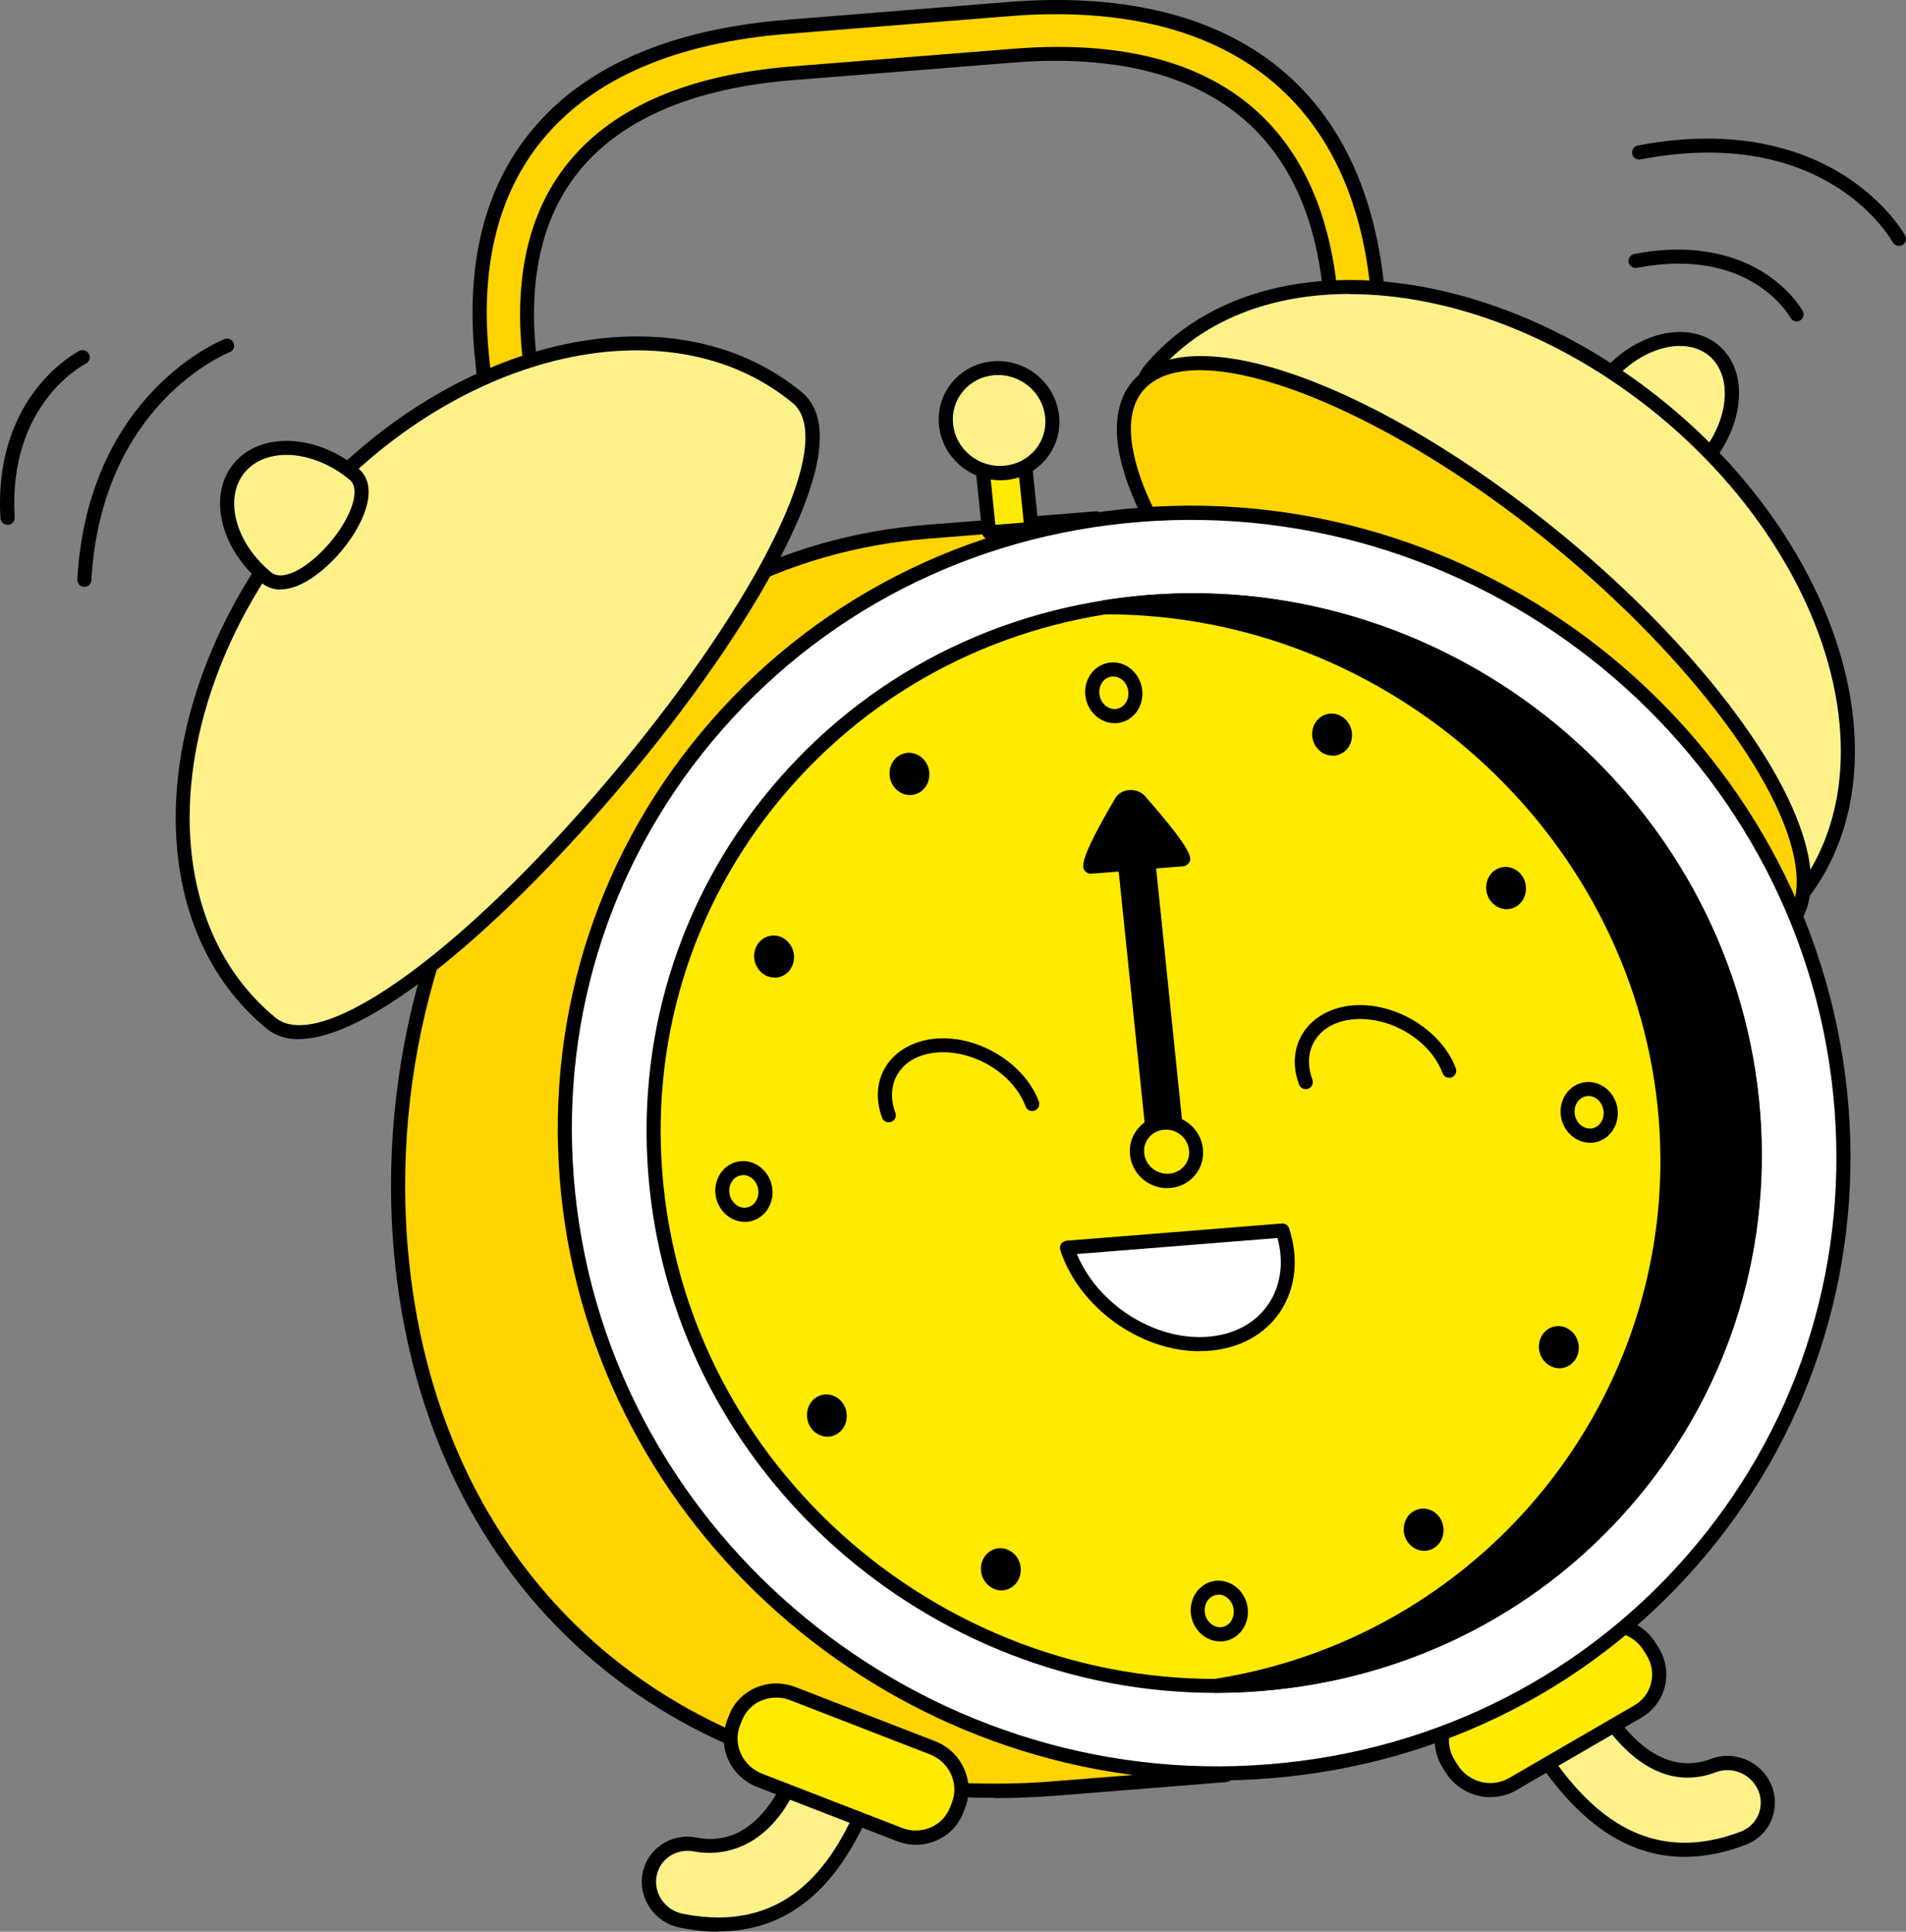<?xml version="1.0" encoding="UTF-8"?><svg id="Layer_2" xmlns="http://www.w3.org/2000/svg" viewBox="0 0 126.25 127.95"><rect x="0" y="0" width="126.25" height="127.95" fill="#808080" stroke="none"/><defs><style>.cls-1{fill:#fff18a;}.cls-2{fill:#fff;}.cls-3{fill:#ffea00;}.cls-4{fill:#ffd400;}</style></defs><g id="Layer_1-2"><g><g><path class="cls-4" d="M36.1,48.88c.86-.07,1.49-.81,1.4-1.67l-2.45-23.78c-1.46-14.1,8.67-17.89,17.43-18.59l14.67-1.17c8.75-.7,19.49,1.43,20.95,15.53l2.45,23.78c.09,.85,.86,1.49,1.72,1.42,.86-.07,1.49-.81,1.4-1.67l-2.45-23.78C89.87,5.98,81.21-.55,66.83,.6l-14.67,1.17c-14.39,1.15-21.57,8.93-20.23,21.92l2.45,23.78c.09,.85,.86,1.49,1.72,1.42Z"/><path d="M35.97,49.36c-1.04,0-1.95-.8-2.06-1.84l-2.45-23.78c-.64-6.25,.63-11.35,3.8-15.15,3.51-4.22,9.19-6.67,16.86-7.28L66.79,.13c14.68-1.17,23.52,5.5,24.89,18.78l2.45,23.78c.06,.53-.1,1.06-.45,1.47-.35,.42-.84,.67-1.38,.71-1.11,.09-2.11-.73-2.22-1.84l-2.45-23.78c-1.42-13.72-11.9-15.79-20.45-15.11l-14.67,1.17c-6.49,.52-11.22,2.51-14.06,5.91-2.48,2.98-3.47,7.07-2.94,12.17l2.45,23.78c.06,.53-.1,1.06-.45,1.47-.35,.42-.84,.67-1.38,.71-.05,0-.11,0-.16,0ZM69.95,.94c-1,0-2.02,.04-3.08,.13l-14.67,1.17c-7.41,.59-12.87,2.93-16.21,6.95-3,3.6-4.21,8.47-3.59,14.46l2.45,23.78c.06,.6,.61,1.04,1.22,1,.29-.02,.56-.16,.74-.38,.18-.22,.26-.49,.23-.77l-2.45-23.78c-.55-5.35,.51-9.68,3.16-12.86,3-3.6,7.95-5.7,14.7-6.24l14.67-1.17c16.24-1.3,20.63,7.96,21.45,15.95l2.45,23.78c.06,.6,.6,1.05,1.22,1,.29-.02,.56-.16,.74-.38,.18-.22,.26-.49,.23-.77l-2.45-23.78C89.54,7.27,82.19,.94,69.95,.94Z"/></g><g><g><path class="cls-1" d="M106.39,25.03c2.11-2.5,5.29-3.32,7.1-1.83,1.82,1.5,1.58,4.74-.53,7.24-1.83,2.17-8.4-3.24-6.57-5.42Z"/><path d="M111.78,31.41c-1.2,0-2.67-.76-3.84-1.75-1.76-1.48-3.03-3.59-1.9-4.94h0c2.27-2.7,5.75-3.54,7.76-1.88,.79,.65,1.27,1.6,1.37,2.75,.15,1.68-.53,3.61-1.84,5.16-.4,.47-.94,.67-1.55,.67Zm-5.03-6.09h0c-.68,.81,.41,2.47,1.78,3.62,1.46,1.23,3.39,2.01,4.08,1.2,1.15-1.36,1.75-3.03,1.62-4.47-.08-.89-.44-1.62-1.03-2.11-1.61-1.33-4.51-.54-6.45,1.77Z"/></g><g><path class="cls-1" d="M76.21,24.48c6.94-8.25,22.15-7.05,33.96,2.68,11.81,9.73,15.75,24.32,8.81,32.57-6.03,7.17-48.8-28.08-42.77-35.25Z"/><path d="M116.47,61.15c-.45,0-.95-.05-1.48-.14-10.74-1.91-35.77-22.6-39.38-32.56-.67-1.85-.59-3.28,.24-4.27,7.1-8.44,22.62-7.26,34.61,2.62,7.04,5.8,11.65,13.68,12.32,21.08,.43,4.75-.76,8.95-3.45,12.15-.63,.75-1.59,1.12-2.87,1.12Zm-27.07-41.68c-5.22,0-9.83,1.74-12.83,5.31h0c-.6,.71-.63,1.84-.08,3.35,3.45,9.52,28.38,30.13,38.66,31.96,1.68,.3,2.85,.08,3.47-.66,2.53-3,3.64-6.97,3.23-11.46-.65-7.15-5.13-14.8-11.98-20.44-6.45-5.31-13.93-8.05-20.47-8.05Zm-13.19,5.01h0Z"/></g><g><ellipse class="cls-4" cx="96.96" cy="43.39" rx="9.83" ry="28" transform="translate(1.88 90.75) rotate(-50.59)"/><path d="M114.39,63.19c-5.7,0-14.94-4.41-24.05-11.92-9.25-7.63-15.82-16.53-16.33-22.15-.14-1.59,.19-2.88,.99-3.84,3.72-4.42,16.27,.08,28.59,10.23h0c9.25,7.63,15.81,16.53,16.33,22.15,.15,1.59-.19,2.88-.99,3.84-.97,1.15-2.53,1.7-4.54,1.7ZM79.47,24.52c-1.69,0-2.99,.44-3.76,1.36-.64,.76-.9,1.82-.77,3.15,.49,5.39,6.92,14.04,15.99,21.52,11.52,9.49,24.01,14.23,27.28,10.35,.64-.76,.9-1.82,.77-3.15-.49-5.39-6.92-14.04-15.99-21.52h0c-8.78-7.23-18.12-11.71-23.52-11.71Z"/></g></g><g><g><path class="cls-4" d="M70.02,118.44c-23.27,1.85-41.02-11.89-43.4-34.87-2.37-22.98,11.54-46.5,34.81-48.35l11.16-.89,8.59,83.23-11.16,.89Z"/><path d="M65.83,119.08c-21.72,0-37.44-13.83-39.67-35.46-1.34-12.97,2.53-26.33,10.36-35.72,6.51-7.82,15.11-12.37,24.88-13.14l11.16-.89c.25-.02,.48,.16,.5,.42l8.59,83.23c.01,.13-.03,.25-.11,.35-.08,.1-.2,.16-.32,.17l-11.16,.89c-1.43,.11-2.84,.17-4.22,.17Zm6.34-84.25l-10.7,.85c-9.51,.76-17.89,5.19-24.23,12.81-7.67,9.21-11.46,22.3-10.15,35.03,2.18,21.12,17.54,34.62,38.76,34.62,1.35,0,2.73-.05,4.13-.17l10.68-.85-8.49-82.3Z"/></g><g><g><polygon class="cls-3" points="65.52 35.26 68.33 35.03 67.83 30.18 65.02 30.4 65.52 35.26"/><path d="M65.52,35.72c-.24,0-.44-.18-.46-.42l-.5-4.85c-.01-.13,.03-.25,.11-.35,.08-.1,.2-.16,.32-.17l2.81-.22c.25-.02,.48,.17,.5,.42l.5,4.85c.01,.13-.03,.25-.11,.35-.08,.1-.2,.16-.32,.17l-2.81,.22s-.03,0-.04,0Zm.01-4.89l.4,3.93,1.88-.15-.4-3.93-1.88,.15Z"/></g><g><path class="cls-1" d="M62.67,28.14c.2,1.92,1.93,3.34,3.87,3.19,1.94-.15,3.35-1.83,3.15-3.75-.2-1.92-1.93-3.34-3.87-3.19-1.94,.15-3.35,1.83-3.15,3.75Z"/><path d="M66.25,31.81c-2.05,0-3.84-1.56-4.05-3.62-.11-1.05,.2-2.06,.87-2.87,.68-.81,1.64-1.31,2.71-1.39,2.18-.18,4.15,1.44,4.37,3.61,.11,1.05-.2,2.06-.87,2.87-.68,.81-1.64,1.31-2.71,1.39-.11,0-.22,.01-.32,.01Zm-.14-6.96c-.08,0-.17,0-.25,0-.82,.07-1.55,.44-2.07,1.06-.51,.61-.74,1.38-.66,2.17h0c.17,1.66,1.66,2.91,3.37,2.77,.82-.07,1.55-.44,2.07-1.06,.51-.61,.74-1.38,.66-2.17-.16-1.58-1.54-2.78-3.12-2.78Z"/></g></g><g><g><path class="cls-1" d="M43.02,124.2c.26-1.39,1.61-2.3,3.03-2.01,5.45,1.08,7.19-6.59,7.24-6.71,.5-1.32,2.01-1.96,3.36-1.44,1.35,.52,2.04,2.02,1.54,3.34-1.77,4.67-4.59,11.53-13.06,9.85-1.42-.28-2.36-1.64-2.11-3.03Zm10.26-8.72h0s0,0,0,0Z"/><path d="M47.6,127.95c-.79,0-1.64-.08-2.56-.27-1.67-.33-2.78-1.93-2.48-3.58,.14-.79,.59-1.47,1.25-1.92,.68-.46,1.51-.63,2.33-.47,4.41,.87,6.23-4.6,6.68-6.3,0,0,0,0,0,0,0-.04,.02-.08,.03-.13,0-.02,.01-.03,.02-.05,.29-.71,.84-1.28,1.55-1.6,.76-.34,1.6-.35,2.38-.05,1.59,.62,2.4,2.38,1.81,3.94-1.43,3.75-3.96,10.41-11.03,10.41Zm-2.06-5.36c-.42,0-.84,.12-1.19,.36-.46,.31-.76,.78-.86,1.32h0c-.21,1.14,.57,2.26,1.74,2.49,8.28,1.64,10.94-5.37,12.53-9.56,.41-1.08-.16-2.31-1.27-2.74-.55-.21-1.14-.2-1.67,.03-.5,.22-.89,.63-1.08,1.14-1.99,7.53-6.45,7.26-7.77,7-.14-.03-.29-.04-.43-.04Zm-2.51,1.6h0Z"/></g><g><path class="cls-3" d="M50.31,117.93l9.26,3.59c1.53,.59,3.22-.14,3.79-1.63l.13-.34c.57-1.49-.21-3.18-1.74-3.77l-9.26-3.59c-1.53-.59-3.22,.14-3.79,1.63l-.13,.34c-.57,1.49,.21,3.18,1.74,3.77Z"/><path d="M60.67,122.19c-.42,0-.85-.08-1.26-.24l-9.26-3.59c-1.76-.68-2.66-2.65-2-4.38l.13-.34c.31-.83,.94-1.48,1.75-1.84,.84-.37,1.78-.39,2.65-.06l9.26,3.59c1.76,.68,2.66,2.65,2,4.38l-.13,.34c-.31,.83-.94,1.48-1.75,1.84-.44,.2-.91,.3-1.39,.3Zm-9.26-9.75c-.34,0-.69,.07-1.01,.21-.59,.26-1.03,.73-1.26,1.32l-.13,.34c-.48,1.25,.18,2.67,1.47,3.17h0l9.26,3.59c.63,.25,1.32,.23,1.93-.04,.59-.26,1.03-.73,1.26-1.32l.13-.34c.48-1.25-.18-2.67-1.47-3.17l-9.26-3.59c-.3-.12-.61-.17-.92-.17Z"/></g></g><g><g><path class="cls-1" d="M115.47,121.76c-7.98,3.03-12.14-3.49-14.79-7.83-.75-1.23-.36-2.81,.87-3.52,1.23-.71,2.83-.3,3.59,.93,.07,.11,3.23,7.55,8.37,5.61,1.34-.51,2.86,.16,3.4,1.49,.54,1.33-.1,2.82-1.44,3.32Zm-10.33-10.41h0s0,0,0,0Z"/><path d="M111.59,122.99c-5.93,0-9.32-5.57-11.31-8.82-.43-.71-.56-1.53-.36-2.33,.2-.78,.69-1.43,1.39-1.84,1.42-.82,3.27-.37,4.17,1.01,.02,.02,.04,.05,.06,.08,.03,.04,.04,.09,.06,.13,.78,1.66,3.6,6.85,7.74,5.28,1.57-.6,3.36,.19,4,1.75,.31,.76,.3,1.59-.02,2.34-.32,.74-.92,1.31-1.68,1.6h0c-1.47,.56-2.81,.8-4.05,.8Zm-8.73-12.46c-.37,0-.74,.09-1.07,.29-.48,.28-.82,.73-.96,1.26-.14,.55-.05,1.12,.25,1.61,2.41,3.96,6.46,10.58,14.22,7.63,.53-.2,.94-.59,1.16-1.1,.22-.51,.23-1.08,.01-1.61-.45-1.09-1.71-1.64-2.8-1.23-4.9,1.86-8.07-3.95-8.92-5.77l-.02-.05c-.4-.66-1.13-1.03-1.87-1.03Zm12.61,11.23h0Z"/></g><g><path class="cls-3" d="M108.49,113.38l-8.29,4.81c-1.39,.81-3.21,.33-4.05-1.05l-.2-.32c-.85-1.39-.41-3.17,.98-3.97l8.29-4.81c1.39-.81,3.21-.33,4.05,1.05l.2,.32c.85,1.39,.41,3.17-.98,3.97Z"/><path d="M98.73,119.04c-1.18,0-2.33-.6-2.99-1.67l-.2-.32c-.48-.79-.62-1.7-.4-2.58,.22-.87,.77-1.59,1.55-2.04l8.29-4.81c1.61-.93,3.71-.39,4.69,1.21l.2,.32c.48,.79,.62,1.7,.4,2.58-.22,.87-.77,1.59-1.55,2.04l-8.29,4.81c-.53,.31-1.12,.45-1.7,.45Zm7.96-10.94c-.42,0-.85,.11-1.24,.33l-8.29,4.81c-.56,.32-.95,.84-1.11,1.46-.16,.63-.06,1.29,.29,1.86l.2,.32c.71,1.17,2.25,1.57,3.42,.89l8.29-4.81h0c.56-.32,.95-.84,1.11-1.46,.16-.63,.06-1.29-.29-1.86l-.2-.32c-.48-.78-1.33-1.22-2.18-1.22Z"/></g></g><g><ellipse class="cls-2" cx="79.77" cy="75.71" rx="41.51" ry="42.58" transform="translate(-24.59 110.41) rotate(-61.9)"/><path d="M80.63,117.93c-22.05,0-41.18-16.77-43.46-38.82-1.15-11.16,2.14-22.03,9.27-30.59,7.23-8.69,17.53-13.98,28.99-14.89,23.47-1.87,44.53,15.48,46.92,38.68,1.15,11.16-2.14,22.03-9.27,30.59-7.23,8.69-17.53,13.98-28.99,14.89-1.16,.09-2.32,.14-3.47,.14Zm-42.53-38.91c2.34,22.7,22.95,39.67,45.92,37.84,11.21-.89,21.27-6.06,28.34-14.55,6.97-8.37,10.19-18.99,9.06-29.9-2.34-22.69-22.95-39.67-45.92-37.84-11.21,.89-21.27,6.06-28.34,14.55-6.97,8.37-10.19,18.99-9.06,29.9h0Z"/></g><g><g><ellipse class="cls-3" cx="79.77" cy="75.71" rx="35.74" ry="36.67" transform="translate(-24.59 110.41) rotate(-61.9)"/><path d="M80.51,112.13c-19.02,0-35.52-14.46-37.49-33.48-.99-9.63,1.85-19,8-26.39,6.24-7.5,15.12-12.06,25.01-12.84,20.25-1.61,38.41,13.35,40.48,33.36,.99,9.63-1.85,19-8,26.39-6.24,7.5-15.12,12.06-25.01,12.84-1,.08-2,.12-2.99,.12Zm-1.49-71.9c-.97,0-1.94,.04-2.92,.12-9.63,.77-18.28,5.21-24.36,12.51-5.99,7.19-8.76,16.32-7.79,25.7,2.01,19.51,19.74,34.1,39.47,32.53,9.63-.77,18.28-5.21,24.36-12.51,5.99-7.19,8.75-16.32,7.79-25.7-1.91-18.54-18.01-32.65-36.56-32.65Z"/></g><g><path d="M80.57,111.66c.96,0,1.92-.04,2.9-.12,20.03-1.59,34.62-18.93,32.58-38.72-2.04-19.79-19.94-34.54-39.97-32.95-.97,.08-1.93,.19-2.87,.34,18.83-.04,35.13,14.23,37.08,33.06,1.94,18.83-11.17,35.44-29.7,38.38Z"/><path d="M80.57,112.13c-.24,0-.45-.19-.47-.43-.02-.24,.15-.46,.39-.5,18.33-2.9,31.2-19.54,29.31-37.87-1.89-18.32-17.93-32.64-36.54-32.64-.03,0-.05,0-.07,0-.24,0-.45-.19-.47-.43s.15-.46,.39-.5c1-.16,1.95-.27,2.91-.35,20.26-1.61,38.41,13.36,40.47,33.36,.99,9.63-1.85,19-8,26.39-6.24,7.5-15.12,12.06-25.01,12.84-.96,.08-1.91,.11-2.93,.12h0Zm-1.39-71.9c16.47,2.65,29.82,16.19,31.56,33.01,1.74,16.84-8.66,32.28-24.34,37.49,8.43-1.36,15.95-5.61,21.39-12.15,5.99-7.19,8.76-16.32,7.79-25.7-1.91-18.49-17.92-32.57-36.4-32.64Z"/></g></g><g><g><path class="cls-3" d="M72.35,46c.09,.85,.79,1.49,1.58,1.43s1.35-.8,1.26-1.65c-.09-.85-.79-1.49-1.58-1.43-.78,.06-1.35,.8-1.26,1.65Z"/><path d="M73.83,47.9c-.98,0-1.83-.8-1.94-1.85h0c-.06-.56,.11-1.11,.45-1.52,.32-.38,.76-.61,1.24-.65,1.04-.09,1.97,.75,2.08,1.85,.06,.55-.11,1.11-.45,1.52-.32,.38-.76,.61-1.24,.65-.05,0-.09,0-.14,0Zm-1.01-1.95c.06,.6,.53,1.05,1.08,1.01,.23-.02,.44-.13,.6-.32,.18-.22,.27-.52,.24-.82-.06-.6-.53-1.05-1.08-1.01-.23,.02-.44,.13-.6,.32-.18,.22-.27,.52-.24,.82h0Z"/></g><g><path d="M87.45,48.25c-.19,.46,0,1.02,.44,1.24,.43,.22,.94,.03,1.13-.43,.19-.46,0-1.02-.44-1.24s-.94-.03-1.13,.43Z"/><path d="M88.27,50.05c-.2,0-.4-.05-.59-.14-.65-.34-.94-1.14-.66-1.83h0c.14-.35,.41-.61,.75-.74,.34-.12,.7-.1,1.02,.07,.65,.34,.94,1.14,.66,1.83-.14,.35-.41,.61-.75,.74-.14,.05-.29,.08-.43,.08Zm-.38-1.62c-.1,.24,0,.53,.22,.65,.11,.06,.21,.04,.27,.02,.09-.03,.17-.11,.21-.21,.1-.24,0-.53-.22-.65-.11-.06-.21-.04-.27-.02-.09,.03-.17,.11-.21,.21h0Z"/></g><g><path d="M99.25,58.06c-.38,.29-.46,.86-.18,1.29,.28,.42,.82,.53,1.2,.25,.38-.29,.46-.86,.18-1.29-.28-.42-.82-.53-1.2-.25Z"/><path d="M99.8,60.22c-.07,0-.14,0-.22-.02-.36-.06-.69-.28-.9-.6-.41-.62-.28-1.49,.29-1.92h0c.28-.21,.62-.3,.97-.24,.36,.06,.69,.28,.9,.6,.41,.62,.28,1.49-.29,1.92-.22,.17-.48,.26-.75,.26Zm-.26-1.79c-.18,.14-.22,.44-.07,.66,.07,.11,.17,.17,.28,.19,.06,0,.16,0,.25-.06,.18-.14,.22-.44,.07-.66-.07-.11-.17-.17-.28-.19-.06-.01-.16,0-.25,.06Z"/></g><g><path class="cls-3" d="M105.1,72.14c-.78,.06-1.35,.8-1.26,1.65,.09,.85,.79,1.49,1.58,1.43,.78-.06,1.35-.8,1.26-1.65-.09-.85-.79-1.49-1.58-1.43Z"/><path d="M105.32,75.69c-.98,0-1.83-.8-1.94-1.85-.06-.55,.11-1.11,.45-1.52,.32-.38,.76-.61,1.24-.65,1.04-.08,1.97,.75,2.08,1.85,.06,.55-.11,1.11-.45,1.52-.32,.38-.76,.61-1.24,.65-.05,0-.09,0-.14,0Zm-.11-3.09s-.05,0-.07,0c-.23,.02-.44,.13-.6,.32-.18,.22-.27,.52-.24,.82,.06,.6,.54,1.04,1.08,1.01,.23-.02,.44-.13,.6-.32,.18-.22,.27-.52,.24-.83-.06-.57-.5-1.01-1.01-1.01Z"/></g><g><path d="M103.6,88.4c-.43-.22-.94-.03-1.13,.43s0,1.02,.44,1.24c.43,.22,.94,.03,1.13-.43,.19-.46,0-1.02-.44-1.24Z"/><path d="M103.29,90.63c-.2,0-.4-.05-.59-.15-.65-.34-.94-1.14-.66-1.83,.14-.35,.41-.61,.75-.74,.34-.12,.7-.1,1.02,.07h0c.65,.34,.94,1.14,.66,1.83-.14,.35-.41,.61-.75,.74-.14,.05-.29,.08-.43,.08Zm-.06-1.86s-.08,0-.11,.02c-.09,.03-.17,.11-.21,.21-.1,.24,0,.53,.22,.64,.11,.06,.21,.04,.27,.02,.09-.03,.17-.11,.21-.21,.1-.24,0-.53-.22-.65h0c-.06-.03-.11-.04-.16-.04Z"/></g><g><path d="M94.98,100.8c-.28-.42-.82-.53-1.2-.25-.38,.29-.46,.86-.18,1.29s.82,.53,1.2,.25c.38-.29,.46-.86,.18-1.29Z"/><path d="M94.33,102.72c-.07,0-.14,0-.21-.02-.36-.06-.69-.28-.9-.6-.41-.62-.28-1.49,.29-1.92,.28-.21,.62-.3,.97-.24,.36,.06,.69,.28,.9,.6h0c.41,.62,.28,1.49-.29,1.92-.22,.17-.48,.26-.75,.26Zm-.07-1.85c-.06,0-.13,.01-.19,.07-.18,.14-.22,.44-.07,.66,.07,.11,.17,.17,.28,.19,.06,0,.16,0,.25-.06,.18-.14,.22-.44,.07-.66h0c-.07-.11-.17-.17-.28-.19-.02,0-.04,0-.06,0Z"/></g><g><path class="cls-3" d="M82.19,106.59c-.09-.85-.79-1.49-1.58-1.43-.78,.06-1.35,.8-1.26,1.65,.09,.85,.79,1.49,1.58,1.43,.78-.06,1.35-.8,1.26-1.65Z"/><path d="M80.82,108.72c-.98,0-1.83-.8-1.94-1.85-.06-.55,.11-1.11,.45-1.52,.32-.38,.76-.61,1.24-.65,1.03-.08,1.97,.75,2.08,1.85,.06,.55-.11,1.11-.45,1.52-.32,.38-.76,.61-1.24,.65-.05,0-.09,0-.14,0Zm-.11-3.09s-.05,0-.07,0c-.23,.02-.44,.13-.6,.32-.18,.22-.27,.52-.24,.82,.06,.6,.55,1.04,1.08,1.01,.23-.02,.44-.13,.6-.32,.18-.22,.27-.52,.24-.83-.06-.57-.5-1.01-1.01-1.01Z"/></g><g><path d="M67.09,104.35c.19-.46,0-1.02-.44-1.24-.43-.22-.94-.03-1.13,.43-.19,.46,0,1.02,.44,1.24,.43,.22,.94,.03,1.13-.43Z"/><path d="M66.33,105.34c-.2,0-.4-.05-.59-.15-.65-.34-.94-1.14-.66-1.83,.14-.35,.41-.61,.75-.74,.33-.12,.7-.1,1.02,.07,.65,.34,.94,1.14,.66,1.83h0c-.14,.35-.41,.61-.75,.74-.14,.05-.29,.08-.43,.08Zm-.06-1.86s-.08,0-.11,.02c-.09,.03-.17,.11-.21,.21-.1,.24,0,.53,.22,.64,.11,.06,.21,.04,.27,.02,.09-.03,.17-.11,.21-.21,.1-.24,0-.53-.22-.65-.06-.03-.11-.04-.16-.04Zm.82,.86h0Z"/></g><g><path d="M55.29,94.53c.38-.29,.46-.86,.18-1.29-.28-.42-.82-.53-1.2-.25-.38,.29-.46,.86-.18,1.29,.28,.42,.82,.53,1.2,.25Z"/><path d="M54.81,95.16c-.07,0-.14,0-.22-.02-.36-.06-.69-.28-.9-.6-.41-.62-.28-1.49,.29-1.92,.28-.21,.62-.3,.97-.24,.36,.06,.69,.28,.9,.6,.41,.62,.28,1.49-.29,1.92h0c-.22,.17-.48,.26-.75,.26Zm-.07-1.85c-.06,0-.13,.01-.19,.07-.18,.14-.22,.44-.07,.66,.07,.11,.17,.17,.28,.19,.06,0,.16,0,.25-.06h0c.18-.14,.22-.44,.07-.66-.07-.11-.17-.17-.28-.19-.02,0-.04,0-.06,0Z"/></g><g><path class="cls-3" d="M49.44,80.45c.78-.06,1.35-.8,1.26-1.65-.09-.85-.79-1.49-1.58-1.43-.78,.06-1.35,.8-1.26,1.65s.79,1.49,1.58,1.43Z"/><path d="M49.33,80.93c-.98,0-1.83-.8-1.94-1.85-.06-.55,.11-1.11,.45-1.52,.32-.38,.76-.61,1.24-.65,1.03-.08,1.97,.75,2.08,1.85,.06,.55-.11,1.11-.45,1.52-.32,.38-.76,.61-1.24,.65h0s-.09,0-.14,0Zm.1-.47h0Zm-.21-2.62s-.05,0-.07,0c-.23,.02-.44,.13-.6,.32-.18,.22-.27,.52-.24,.82,.06,.6,.55,1.06,1.08,1.01,.23-.02,.44-.13,.6-.32,.18-.22,.27-.52,.24-.83-.06-.57-.5-1.01-1.01-1.01Z"/></g><g><path d="M50.94,64.19c.43,.22,.94,.03,1.13-.43,.19-.46,0-1.02-.44-1.24-.43-.22-.94-.03-1.13,.43-.19,.46,0,1.02,.44,1.24Z"/><path d="M51.31,64.75c-.2,0-.4-.05-.59-.14,0,0,0,0,0,0-.65-.34-.94-1.14-.66-1.83,.14-.35,.41-.61,.75-.74,.34-.12,.7-.1,1.02,.07,.65,.34,.94,1.14,.66,1.83-.14,.35-.41,.61-.75,.74-.14,.05-.29,.08-.43,.08Zm-.16-.98c.11,.06,.21,.04,.27,.02,.09-.03,.17-.11,.21-.21,.1-.24,0-.53-.22-.64-.12-.06-.21-.04-.27-.02-.09,.03-.17,.11-.21,.21-.1,.24,0,.53,.22,.65h0Z"/></g><g><path d="M59.56,51.79c.28,.42,.82,.53,1.2,.25,.38-.29,.46-.86,.18-1.29s-.82-.53-1.2-.25c-.38,.29-.46,.86-.18,1.29Z"/><path d="M60.28,52.66c-.07,0-.14,0-.22-.02-.36-.06-.69-.28-.9-.6h0c-.41-.63-.28-1.49,.29-1.92,.28-.21,.62-.3,.97-.24,.36,.06,.69,.28,.9,.6,.41,.62,.28,1.49-.29,1.92-.22,.17-.48,.26-.76,.26Zm-.07-1.85c-.06,0-.13,.01-.19,.07-.18,.14-.22,.44-.07,.66h0c.07,.11,.17,.17,.28,.19,.06,.01,.16,0,.25-.06,.18-.14,.22-.44,.07-.66-.07-.11-.17-.17-.28-.19-.02,0-.04,0-.06,0Z"/></g></g><g><path d="M74.28,53.11c.26-.36,.85-.41,1.18-.09,0,0,3.18,3.61,2.88,3.92l-2.27,.18,2.01,19.51c.04,.43-.27,.8-.7,.83-.43,.03-.82-.28-.86-.71l-2.01-19.51-2.27,.18c-.35-.25,2.03-4.31,2.03-4.31Z"/><path d="M77.33,77.92c-.64,0-1.2-.49-1.26-1.13l-1.97-19.06-1.81,.14c-.11,.01-.22-.02-.31-.09-.33-.24-.7-.5,1.9-4.92,0-.01,.02-.03,.02-.04,.2-.28,.52-.46,.89-.49,.37-.03,.73,.09,.99,.33,3.49,3.97,3.19,4.28,2.89,4.58-.08,.08-.18,.13-.3,.14l-1.79,.14,1.96,19.04c.03,.33-.06,.65-.28,.91-.21,.26-.52,.41-.85,.44-.03,0-.07,0-.1,0Zm-2.81-21.16c.24,0,.44,.18,.46,.42l2.01,19.51c.02,.17,.2,.3,.36,.29,.08,0,.16-.04,.21-.11,.05-.06,.07-.14,.06-.21l-2.01-19.51c-.01-.13,.03-.25,.11-.35,.08-.1,.2-.16,.32-.17l1.64-.13c-.47-.7-1.57-2.06-2.57-3.19-.03-.03-.13-.06-.23-.05-.09,0-.16,.04-.21,.1-.75,1.28-1.55,2.78-1.86,3.53l1.67-.13s.03,0,.04,0Z"/></g><g><path class="cls-3" d="M75.32,76.45c.11,1.06,1.07,1.86,2.15,1.77,1.08-.09,1.86-1.02,1.75-2.08-.11-1.06-1.07-1.86-2.15-1.77-1.08,.09-1.86,1.02-1.75,2.08Z"/><path d="M77.31,78.7c-1.25,0-2.33-.95-2.46-2.2-.07-.64,.12-1.26,.53-1.75,.41-.5,1-.8,1.65-.85,1.32-.12,2.52,.88,2.65,2.19,.07,.64-.12,1.26-.53,1.75-.41,.5-1,.8-1.65,.85-.07,0-.13,0-.2,0Zm-.08-3.87s-.08,0-.12,0c-.4,.03-.76,.21-1,.51-.25,.29-.36,.67-.32,1.05,.08,.81,.82,1.41,1.65,1.35,.4-.03,.75-.21,1-.51,.25-.29,.36-.67,.32-1.05-.08-.77-.75-1.36-1.53-1.36Z"/></g><g><g><path class="cls-2" d="M84.95,81.51c1.24,3.83-.96,7.18-4.9,7.5-3.94,.31-8.14-2.53-9.38-6.36l14.27-1.14Z"/><path d="M79.46,89.5c-3.95,0-8-2.9-9.23-6.71-.04-.14-.02-.28,.06-.4,.08-.12,.21-.19,.35-.21l14.27-1.14c.22-.02,.42,.12,.48,.32,.65,2.01,.44,3.97-.59,5.52-1.01,1.51-2.68,2.43-4.71,2.59-.21,.02-.42,.02-.63,.02Zm-8.13-6.44c1.38,3.34,5.15,5.76,8.69,5.48,1.74-.14,3.16-.91,4.01-2.18,.81-1.21,1.02-2.75,.59-4.36l-13.28,1.06Z"/></g><g><path d="M86.49,72.14c-.19,0-.37-.12-.44-.3-.46-1.23-.36-2.46,.27-3.44,.66-1.03,1.87-1.69,3.31-1.81,2.81-.22,5.86,1.65,6.8,4.17,.09,.24-.03,.51-.28,.6-.24,.09-.51-.03-.6-.28-.8-2.16-3.41-3.76-5.85-3.57-1.16,.09-2.09,.58-2.59,1.38-.47,.73-.53,1.66-.18,2.62,.09,.24-.03,.51-.28,.6-.05,.02-.11,.03-.16,.03Z"/><path d="M58.87,74.34c-.19,0-.37-.12-.44-.3-.46-1.24-.36-2.46,.27-3.44,.66-1.03,1.87-1.69,3.31-1.81,2.82-.22,5.86,1.65,6.8,4.17,.09,.24-.03,.51-.28,.6-.24,.09-.51-.03-.6-.28-.8-2.16-3.42-3.75-5.85-3.57-1.16,.09-2.09,.58-2.59,1.38-.47,.73-.53,1.66-.18,2.62,.09,.24-.03,.51-.28,.6-.05,.02-.11,.03-.16,.03Z"/></g></g></g><g><g><path class="cls-1" d="M17.95,67.77c-8.52-7.02-7.63-21.99,2-33.43,9.62-11.44,24.33-15.02,32.85-8,7.4,6.1-27.46,47.52-34.85,41.43Z"/><path d="M19.79,68.83c-.83,0-1.56-.22-2.14-.71-3.42-2.82-5.47-6.94-5.92-11.91-.66-7.25,2.28-15.55,7.86-22.18,9.77-11.62,24.81-15.23,33.51-8.06,1.88,1.55,1.55,4.94-.97,10.07-2.12,4.33-5.71,9.65-10.11,14.98-7.57,9.18-17.06,17.8-22.23,17.8Zm-1.55-1.43c3.08,2.54,12.99-4.75,23.06-16.97,4.35-5.28,7.9-10.53,9.99-14.8,2.24-4.56,2.67-7.74,1.21-8.94-8.31-6.85-22.76-3.29-32.2,7.94-5.43,6.45-8.29,14.49-7.65,21.5,.43,4.71,2.36,8.61,5.59,11.27Z"/></g><g><path class="cls-1" d="M17.65,38.27c-2.59-2.13-3.39-5.4-1.79-7.29,1.6-1.9,4.99-1.71,7.57,.42,2.24,1.85-3.53,8.72-5.78,6.87Z"/><path d="M18.57,39.05c-.55,0-.95-.21-1.21-.42h0c-1.6-1.32-2.6-3.07-2.76-4.82-.11-1.21,.2-2.3,.91-3.14,1.76-2.09,5.45-1.93,8.23,.36,.39,.32,.82,.95,.63,2.09-.35,2.12-2.72,4.95-4.77,5.72-.39,.15-.73,.2-1.02,.2Zm.4-8.92c-1.11,0-2.1,.38-2.75,1.15-.54,.64-.78,1.49-.69,2.45,.13,1.48,1.04,3.04,2.43,4.18h0c.31,.25,.75,.27,1.31,.06,1.73-.65,3.88-3.22,4.18-5,.09-.56,0-.97-.31-1.21-1.31-1.08-2.83-1.63-4.17-1.63Z"/></g></g><path d="M5.59,38.87s-.02,0-.03,0c-.26-.01-.45-.24-.44-.49,.71-12.39,9.67-15.89,9.76-15.92,.24-.09,.51,.03,.6,.27s-.03,.51-.27,.6c-.08,.03-8.48,3.34-9.16,15.1-.01,.25-.22,.44-.47,.44Z"/><path d="M.5,34.76c-.25,0-.45-.19-.47-.44-.48-8.09,5-10.96,5.23-11.08,.23-.12,.51-.02,.63,.21,.12,.23,.03,.51-.2,.63-.21,.11-5.16,2.73-4.72,10.19,.02,.26-.18,.48-.44,.49,0,0-.02,0-.03,0Z"/><path d="M119.01,21.29c-.17,0-.32-.09-.41-.24-.11-.2-2.74-4.74-10.17-3.31-.26,.05-.5-.12-.55-.37-.05-.25,.12-.5,.37-.55,4.23-.81,7.03,.24,8.63,1.27,1.76,1.13,2.5,2.45,2.53,2.51,.12,.23,.04,.51-.18,.63-.07,.04-.15,.06-.22,.06Z"/><path d="M125.78,16.29c-.16,0-.32-.09-.41-.24-.18-.32-4.49-7.83-16.71-5.49-.26,.05-.5-.12-.55-.37-.05-.25,.12-.5,.37-.55,6.73-1.29,11.17,.38,13.72,2.01,2.78,1.78,3.94,3.86,3.99,3.95,.12,.23,.04,.51-.18,.63-.07,.04-.15,.06-.22,.06Z"/></g></g></svg>